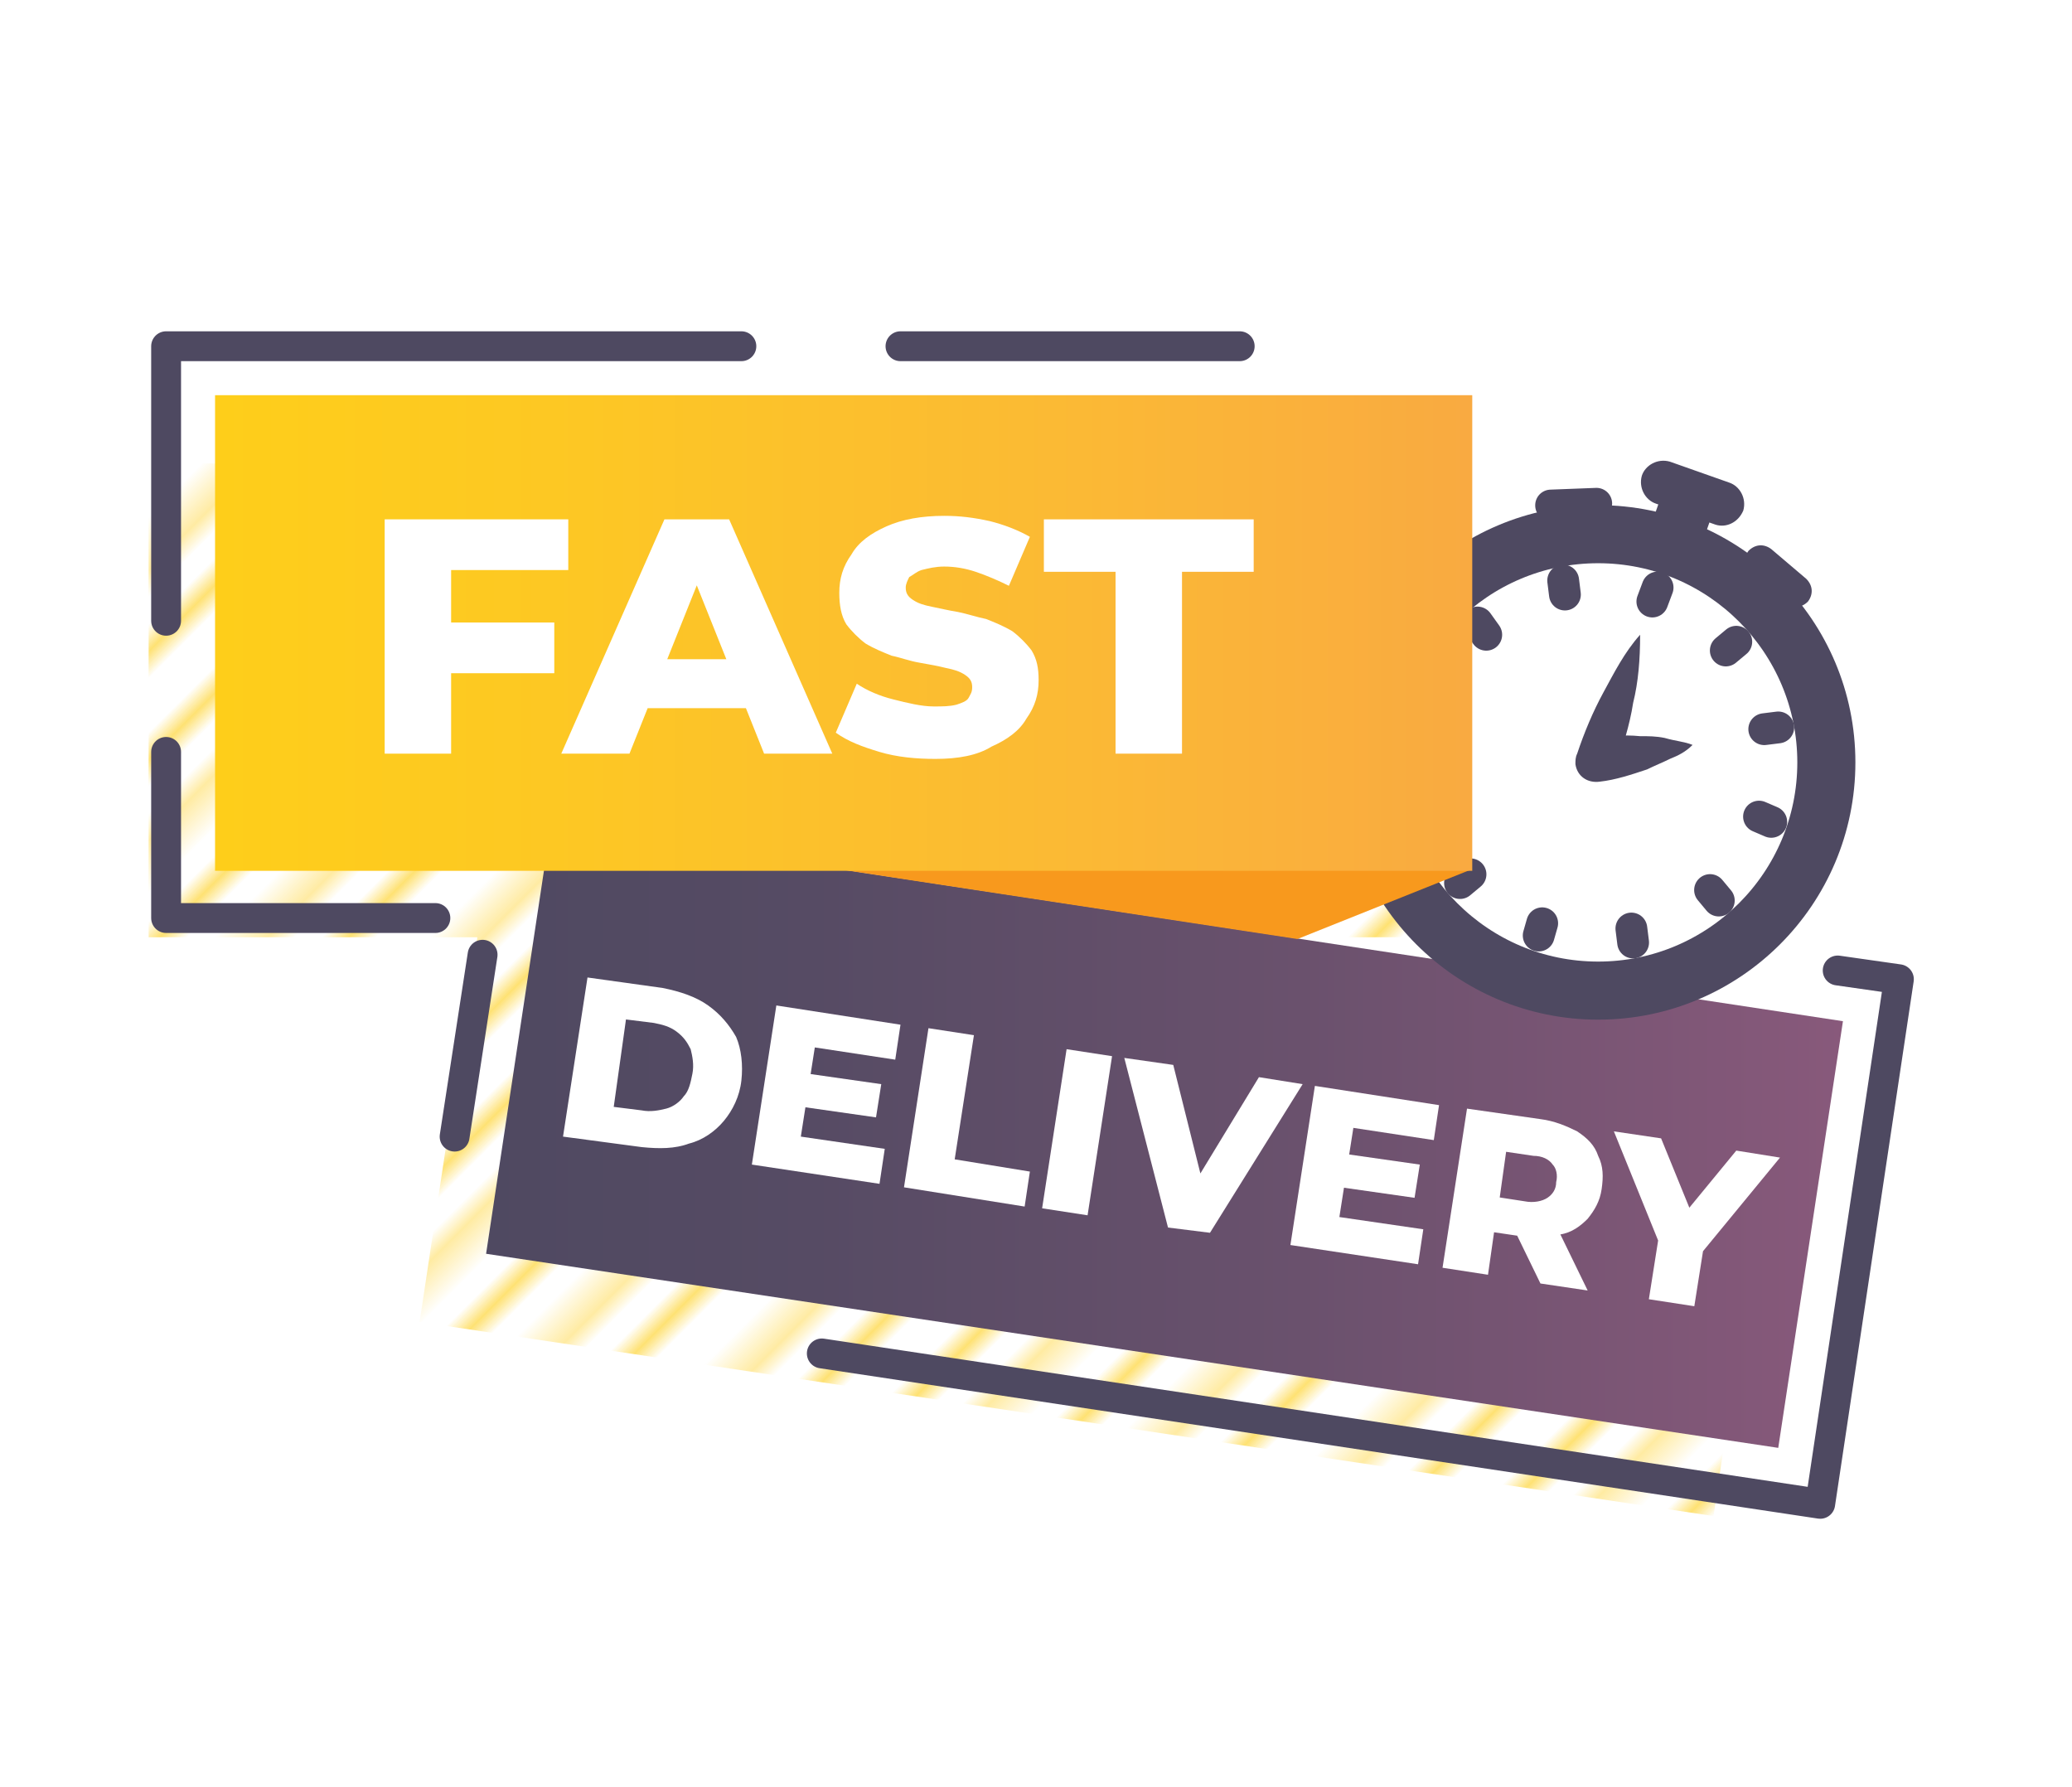 <?xml version="1.0" encoding="UTF-8"?> <svg xmlns="http://www.w3.org/2000/svg" xmlns:xlink="http://www.w3.org/1999/xlink" version="1.1" id="Layer_1" x="0px" y="0px" width="118.5px" height="102.2px" viewBox="0 0 118.5 102.2" style="enable-background:new 0 0 118.5 102.2;" xml:space="preserve"> <style type="text/css"> .st0{fill:none;} .st1{fill:#FECD18;} .st2{fill:url(#SVGID_2_);} .st3{fill:url(#SVGID_3_);} .st4{fill:#FFFFFF;stroke:#4E4961;stroke-width:2.024;stroke-linecap:round;stroke-linejoin:round;stroke-miterlimit:10;} .st5{fill:none;stroke:#4E4961;stroke-width:1.819;stroke-linecap:round;stroke-linejoin:round;stroke-miterlimit:10;} .st6{fill:#4E4961;} .st7{fill:#F8991D;} .st8{fill:url(#SVGID_4_);} .st9{fill:none;stroke:#4E4961;stroke-width:1.708;stroke-linecap:round;stroke-linejoin:round;stroke-miterlimit:10;} .st10{enable-background:new ;} .st11{fill:#FFFFFF;} </style> <pattern y="102.2" width="40" height="25.2" patternUnits="userSpaceOnUse" id="SVGID_1_" viewBox="0 -25.2 40 25.2" style="overflow:visible;"> <g> <rect y="-25.2" class="st0" width="40" height="25.2"></rect> <g> <rect y="-25.2" class="st0" width="40" height="25.2"></rect> <g> <rect y="-0.6" class="st1" width="40" height="0.6"></rect> <rect y="-4.2" class="st1" width="40" height="0.6"></rect> <rect y="-7.8" class="st1" width="40" height="0.6"></rect> <rect y="-11.4" class="st1" width="40" height="0.6"></rect> <rect y="-15" class="st1" width="40" height="0.6"></rect> <rect y="-18.6" class="st1" width="40" height="0.6"></rect> <rect y="-22.2" class="st1" width="40" height="0.6"></rect> </g> </g> </g> </pattern> <g> <g> <pattern id="SVGID_2_" xlink:href="#SVGID_1_" patternTransform="matrix(0.772 -0.772 -0.772 -0.772 -3878.918 -13306.795)"> </pattern> <polygon class="st2" points="44.3,53.6 80.5,53.6 80.5,26.5 8.5,26.5 8.5,53.6 27.3,53.6 24,75.6 98,86.7 101.6,62.2 "></polygon> <linearGradient id="SVGID_3_" gradientUnits="userSpaceOnUse" x1="27.8" y1="36" x2="105.4" y2="36" gradientTransform="matrix(1 0 0 -1 0 101)"> <stop offset="0" style="stop-color:#4F4961"></stop> <stop offset="0.24" style="stop-color:#564B64"></stop> <stop offset="0.6" style="stop-color:#6A516D"></stop> <stop offset="1" style="stop-color:#88597B"></stop> </linearGradient> <polygon class="st3" points="31.5,47.2 105.4,58.4 101.7,82.8 27.8,71.7 "></polygon> <g> <g> <circle class="st4" cx="91.4" cy="43.6" r="13.7"></circle> <circle class="st5" cx="91.4" cy="43.6" r="12.3"></circle> <line class="st5" x1="94.8" y1="33.6" x2="94.5" y2="34.4"></line> <line class="st5" x1="89.4" y1="33.2" x2="89.5" y2="34"></line> <line class="st5" x1="84.5" y1="35.6" x2="85" y2="36.3"></line> <line class="st5" x1="81.4" y1="40.2" x2="82.2" y2="40.4"></line> <line class="st5" x1="81.1" y1="45.6" x2="81.9" y2="45.5"></line> <line class="st5" x1="83.5" y1="50.5" x2="84.1" y2="50"></line> <line class="st5" x1="88" y1="53.5" x2="88.2" y2="52.8"></line> <line class="st5" x1="93.4" y1="53.9" x2="93.3" y2="53.1"></line> <line class="st5" x1="98.3" y1="51.5" x2="97.8" y2="50.9"></line> <line class="st5" x1="101.3" y1="47" x2="100.6" y2="46.7"></line> <line class="st5" x1="101.7" y1="41.6" x2="100.9" y2="41.7"></line> <line class="st5" x1="99.3" y1="36.7" x2="98.7" y2="37.2"></line> <circle class="st6" cx="91.4" cy="43.6" r="1"></circle> <g> <path class="st6" d="M96.8,42.6c-0.4,0.4-0.8,0.6-1.3,0.8c-0.4,0.2-0.9,0.4-1.3,0.6c-0.9,0.3-1.8,0.6-2.7,0.7l0,0 c-0.7,0.1-1.3-0.3-1.4-1c0-0.2,0-0.4,0.1-0.6c0.4-1.2,0.9-2.4,1.5-3.5s1.2-2.3,2.1-3.3c0,1.4-0.1,2.7-0.4,3.9 c-0.2,1.3-0.6,2.5-1,3.7L91,42.3c0.9-0.2,1.8-0.3,2.8-0.2c0.5,0,0.9,0,1.4,0.1C95.9,42.4,96.3,42.4,96.8,42.6z"></path> </g> </g> <path class="st6" d="M98.1,30l-3.4-1.2c-0.6-0.2-1-0.9-0.8-1.6l0,0c0.2-0.6,0.9-1,1.6-0.8l3.4,1.2c0.6,0.2,1,0.9,0.8,1.6l0,0 C99.4,29.9,98.7,30.2,98.1,30z"></path> <path class="st6" d="M91.3,29.7l-2.6,0.1c-0.5,0-0.9-0.4-0.9-0.9l0,0c0-0.5,0.4-0.9,0.9-0.9l2.6-0.1c0.5,0,0.9,0.4,0.9,0.9l0,0 C92.2,29.2,91.8,29.6,91.3,29.7z"></path> <path class="st6" d="M100.1,32.8l2,1.7c0.4,0.3,0.9,0.3,1.3-0.1l0,0c0.3-0.4,0.3-0.9-0.1-1.3l-2-1.7c-0.4-0.3-0.9-0.3-1.3,0.1 l0,0C99.7,31.9,99.7,32.4,100.1,32.8z"></path> <rect x="94.9" y="28.5" transform="matrix(0.33 -0.944 0.944 0.33 35.984 110.842)" class="st6" width="2.2" height="3.1"></rect> </g> <polygon class="st7" points="84.2,49.7 74.2,53.7 47.9,49.7 "></polygon> <linearGradient id="SVGID_4_" gradientUnits="userSpaceOnUse" x1="12.3" y1="64.8" x2="84.2" y2="64.8" gradientTransform="matrix(1 0 0 -1 0 101)"> <stop offset="0" style="stop-color:#FECE1A"></stop> <stop offset="0.266" style="stop-color:#FDC823"></stop> <stop offset="0.666" style="stop-color:#FBBA34"></stop> <stop offset="1" style="stop-color:#F9AA41"></stop> </linearGradient> <rect x="12.3" y="22.6" class="st8" width="71.9" height="27.2"></rect> </g> <g> <line class="st9" x1="26" y1="65" x2="27.6" y2="54.6"></line> <polyline class="st9" points="105.1,55.5 108.6,56 104.1,86 47,77.4 "></polyline> <line class="st9" x1="51.5" y1="19.8" x2="70.9" y2="19.8"></line> <polyline class="st9" points="9.5,35.5 9.5,19.8 42.4,19.8 "></polyline> <polyline class="st9" points="24.9,52.5 9.5,52.5 9.5,43 "></polyline> </g> </g> <g> <g class="st10"> <path class="st11" d="M25.8,43.1H22V29.7h10.5v2.9h-6.7V43.1z M25.5,35.6h6.2v2.9h-6.2V35.6z"></path> <path class="st11" d="M32.1,43.1L38,29.7h3.7l5.9,13.4h-3.9l-4.6-11.5h1.5L36,43.1H32.1z M35.4,40.5l1-2.8h6.5l1,2.8H35.4z"></path> <path class="st11" d="M53.5,43.4c-1.1,0-2.2-0.1-3.2-0.4c-1-0.3-1.8-0.6-2.5-1.1l1.2-2.8c0.6,0.4,1.3,0.7,2.1,0.9 c0.8,0.2,1.6,0.4,2.3,0.4c0.5,0,0.9,0,1.3-0.1c0.3-0.1,0.6-0.2,0.7-0.4c0.1-0.2,0.2-0.3,0.2-0.6c0-0.3-0.1-0.5-0.4-0.7 s-0.6-0.3-1.1-0.4c-0.4-0.1-0.9-0.2-1.5-0.3s-1.1-0.3-1.6-0.4c-0.5-0.2-1-0.4-1.5-0.7c-0.4-0.3-0.8-0.7-1.1-1.1 c-0.3-0.5-0.4-1.1-0.4-1.8c0-0.8,0.2-1.5,0.7-2.2c0.4-0.7,1.1-1.2,2-1.6c0.9-0.4,2-0.6,3.3-0.6c0.9,0,1.7,0.1,2.6,0.3 c0.8,0.2,1.6,0.5,2.3,0.9l-1.2,2.8c-0.6-0.3-1.3-0.6-1.9-0.8c-0.6-0.2-1.2-0.3-1.8-0.3c-0.5,0-0.9,0.1-1.3,0.2 c-0.3,0.1-0.5,0.3-0.7,0.4c-0.1,0.2-0.2,0.4-0.2,0.6c0,0.3,0.1,0.5,0.4,0.7c0.3,0.2,0.6,0.3,1.1,0.4c0.5,0.1,0.9,0.2,1.5,0.3 c0.5,0.1,1.1,0.3,1.6,0.4c0.5,0.2,1,0.4,1.5,0.7c0.4,0.3,0.8,0.7,1.1,1.1c0.3,0.5,0.4,1,0.4,1.7c0,0.8-0.2,1.5-0.7,2.2 c-0.4,0.7-1.1,1.2-2,1.6C55.9,43.2,54.8,43.4,53.5,43.4z"></path> <path class="st11" d="M63.8,43.1V32.7h-4.1v-3h12v3h-4.1v10.4H63.8z"></path> </g> <g class="st10"> <path class="st11" d="M32.2,65l1.4-9.1l4.3,0.6c1,0.2,1.9,0.5,2.6,1c0.7,0.5,1.2,1.1,1.6,1.8c0.3,0.7,0.4,1.6,0.3,2.5 c-0.1,0.9-0.5,1.7-1,2.3c-0.5,0.6-1.2,1.1-2,1.3c-0.8,0.3-1.7,0.3-2.7,0.2L32.2,65z M35.1,63.3l1.6,0.2c0.5,0.1,1,0,1.4-0.1 c0.4-0.1,0.8-0.4,1-0.7c0.3-0.3,0.4-0.8,0.5-1.3c0.1-0.5,0-1-0.1-1.4c-0.2-0.4-0.4-0.7-0.8-1c-0.4-0.3-0.8-0.4-1.3-0.5l-1.6-0.2 L35.1,63.3z"></path> <path class="st11" d="M45.8,65l4.8,0.7l-0.3,2L43,66.6l1.4-9.1l7.1,1.1l-0.3,2l-4.6-0.7L45.8,65z M46.2,61.4l4.2,0.6l-0.3,1.9 l-4.2-0.6L46.2,61.4z"></path> <path class="st11" d="M51.7,67.9l1.4-9.1l2.6,0.4l-1.1,7.1l4.3,0.7l-0.3,2L51.7,67.9z"></path> <path class="st11" d="M59.6,69.1L61,60l2.6,0.4l-1.4,9.1L59.6,69.1z"></path> <path class="st11" d="M66.8,70.2l-2.5-9.7l2.8,0.4l2.1,8.4L67.5,69l4.5-7.4l2.5,0.4l-5.3,8.5L66.8,70.2z"></path> <path class="st11" d="M76.6,69.6l4.8,0.7l-0.3,2l-7.3-1.1l1.4-9.1l7.1,1.1l-0.3,2l-4.6-0.7L76.6,69.6z M77,66l4.2,0.6l-0.3,1.9 l-4.2-0.6L77,66z"></path> <path class="st11" d="M82.5,72.5l1.4-9.1l4.2,0.6c0.8,0.1,1.5,0.4,2.1,0.7c0.6,0.4,1,0.8,1.2,1.4c0.3,0.6,0.3,1.2,0.2,1.9 c-0.1,0.7-0.4,1.2-0.8,1.7c-0.4,0.4-0.9,0.8-1.6,0.9s-1.4,0.2-2.2,0.1l-2.7-0.4l1.3-0.9l-0.5,3.5L82.5,72.5z M85.6,69.7l-1-1.4 l2.6,0.4c0.5,0.1,1,0,1.3-0.2c0.3-0.2,0.5-0.5,0.5-0.9c0.1-0.4,0-0.8-0.2-1c-0.2-0.3-0.6-0.5-1.1-0.5L85,65.7l1.3-1L85.6,69.7z M88.1,73.4l-1.8-3.7l2.7,0.4l1.8,3.7L88.1,73.4z"></path> <path class="st11" d="M94.3,74.3l0.6-3.8l0.4,1.6l-3-7.4l2.7,0.4l2.2,5.4l-1.6-0.2l3.7-4.5l2.5,0.4l-5.1,6.2l0.8-1.5l-0.6,3.8 L94.3,74.3z"></path> </g> </g> </svg> 